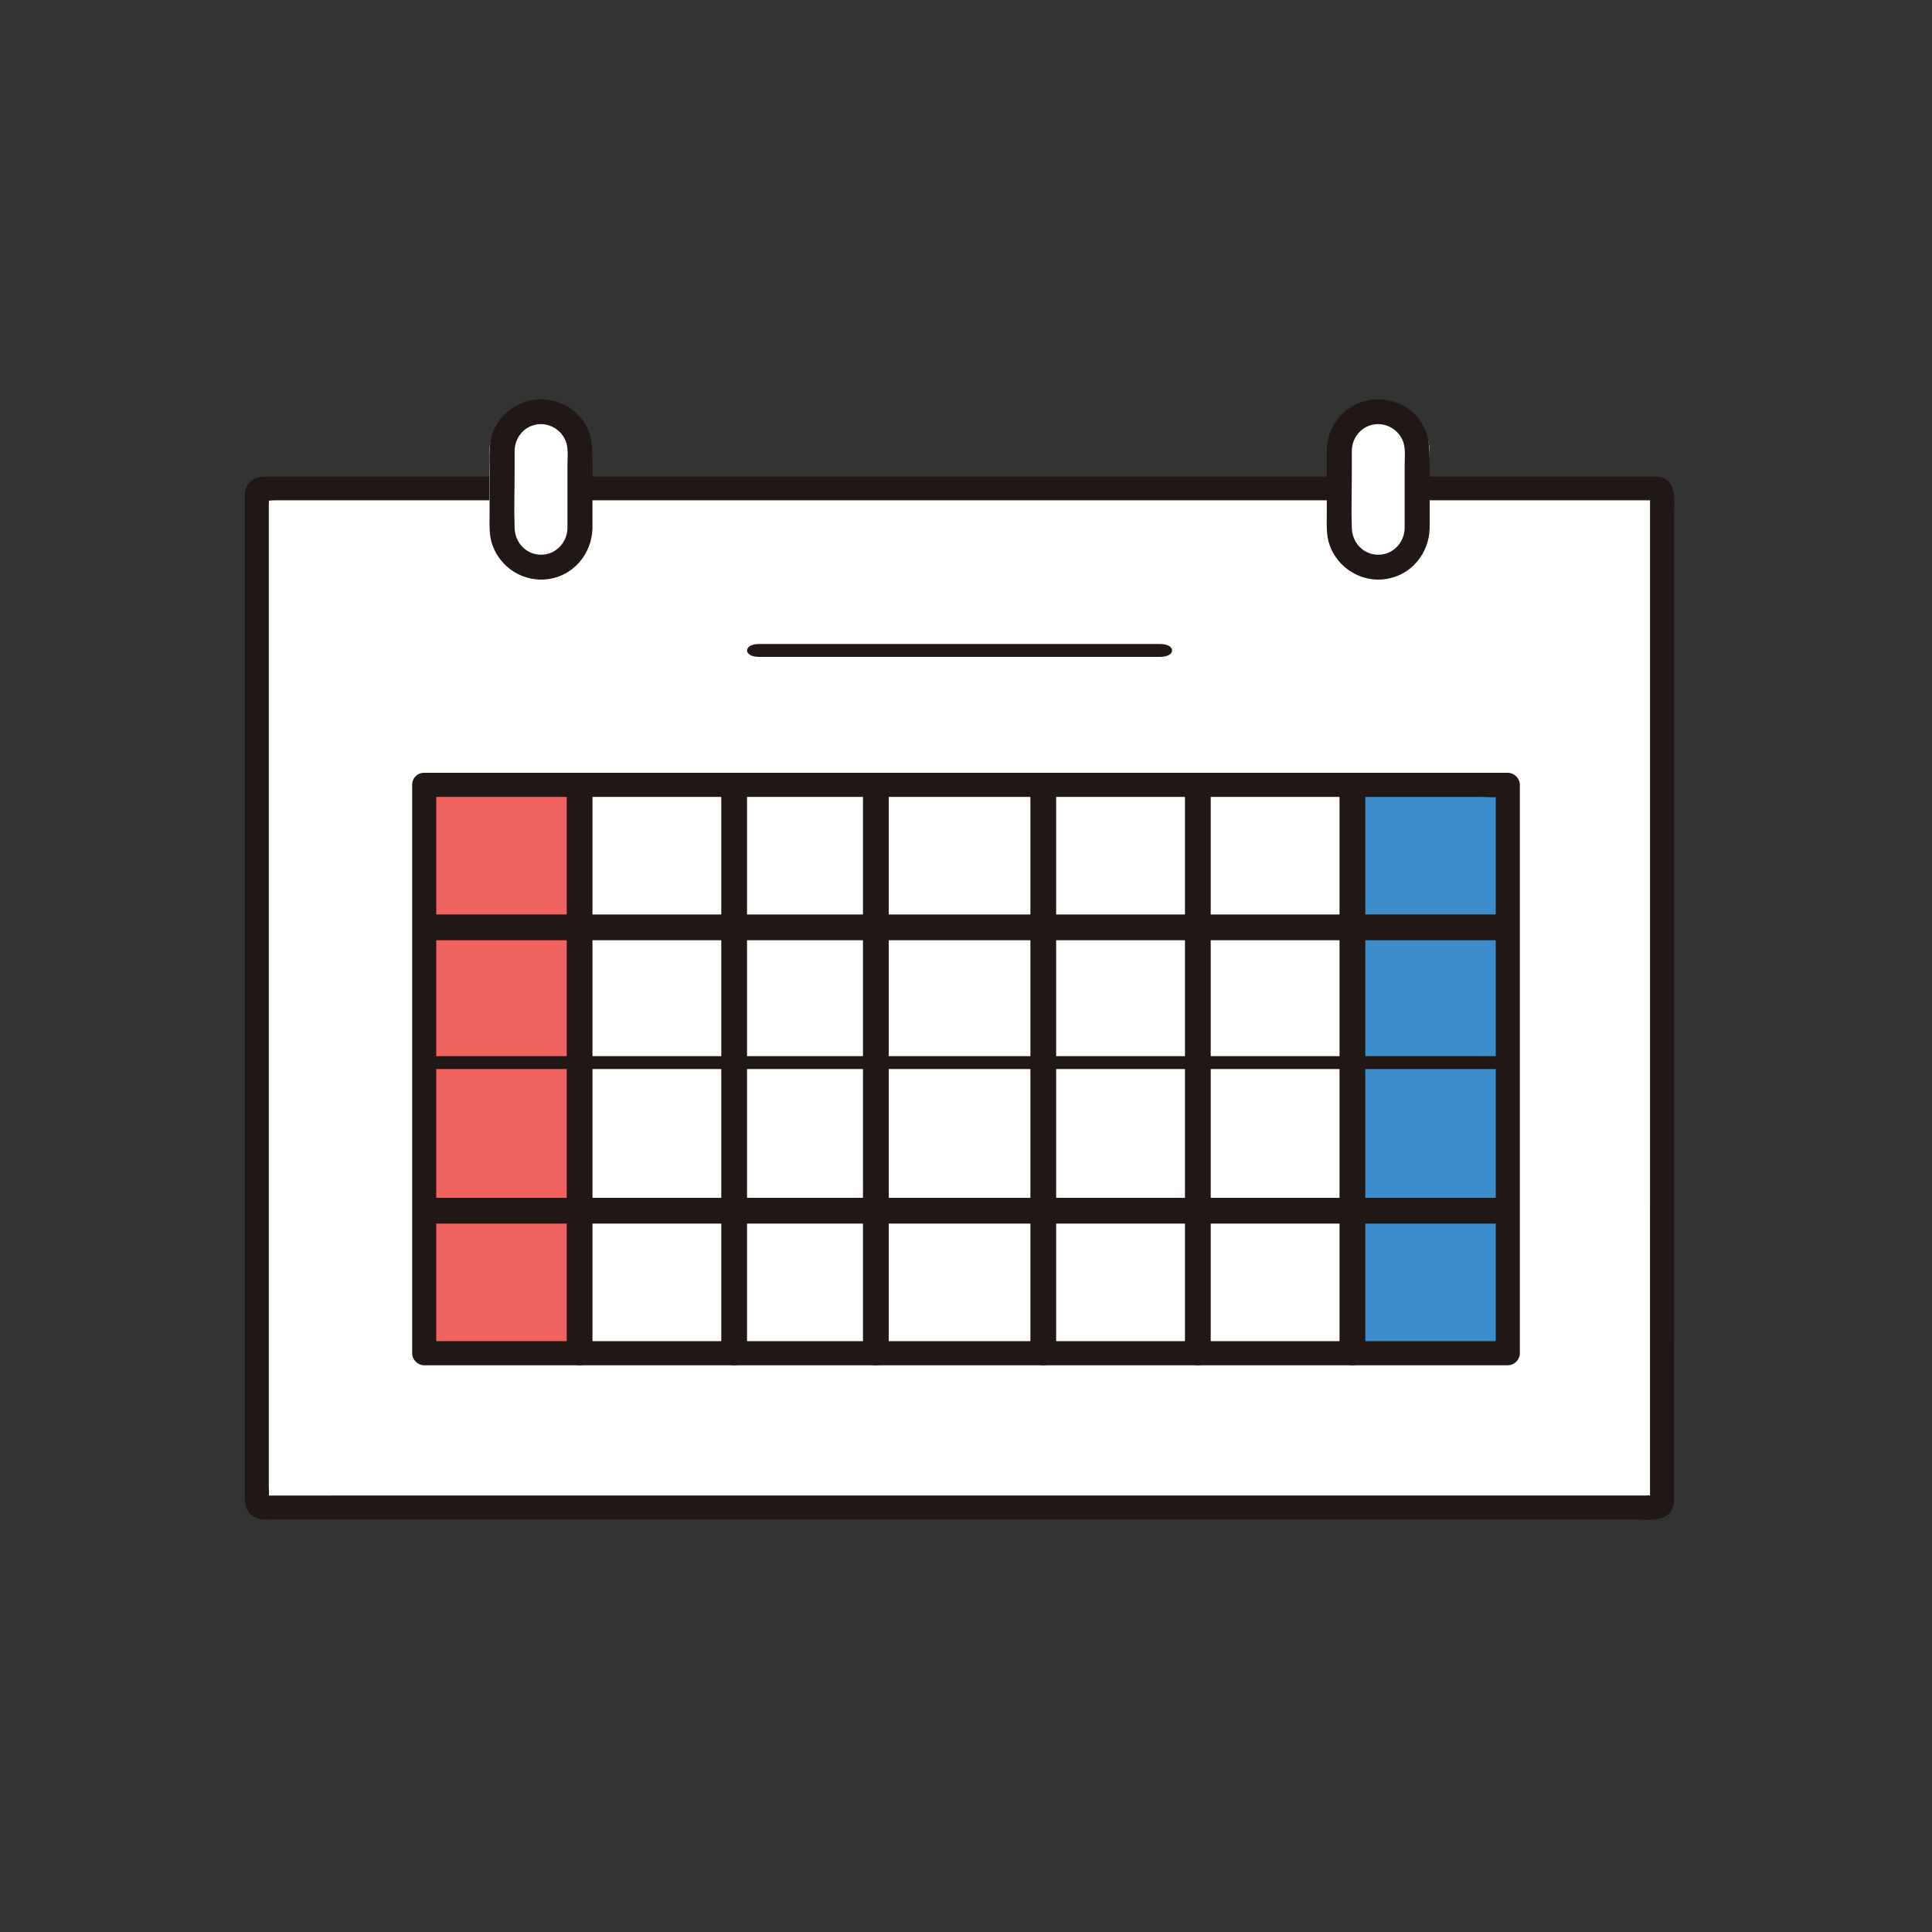 <?xml version="1.0" encoding="UTF-8"?>
<svg xmlns="http://www.w3.org/2000/svg" width="150" height="150" viewBox="0 0 150 150" fill="none">
  <rect x="0" y="0" width="150" height="150" fill="#333333" stroke="none"/>
  <path d="M128.538 38C107.458 38 45.124 38 20.461 38C20.204 38 20 38.204 20 38.458C20 70.859 20 108.338 20 116.545C20 116.798 20.204 117 20.462 117C38.715 116.998 85.678 116.998 128.532 116.999C128.789 116.999 128.997 116.796 128.997 116.543C128.997 110.995 129 56.42 129 38.458C129 38.204 128.794 38.001 128.537 38.001L128.538 38Z" fill="white"></path>
  <path d="M105 103.923V105H45V61H105V103.923Z" fill="white"></path>
  <path d="M117 61V105H105V61H117Z" fill="#3D8DCC"></path>
  <path d="M45 103.923V105H33V61H45V103.923Z" fill="#F2635F"></path>
  <path d="M128.58 37.002C124.193 37.002 119.807 37.002 115.42 37.002C109.589 37.002 103.758 37.002 97.926 37.002C91.225 37.002 84.525 37.002 77.824 37.002C70.991 37.002 64.157 37.002 57.324 37.002C50.997 37.002 44.669 37.002 38.341 37.002C33.181 37.002 28.022 37.002 22.862 37.002C22.323 37.002 21.783 37.002 21.243 37.002C20.499 37.002 19.677 36.931 19.22 37.645C18.948 38.071 19.005 38.595 19.005 39.076C19.005 39.641 19.005 40.207 19.005 40.772C19.005 41.843 19.005 42.914 19.005 43.986C19.005 48.38 19.005 52.775 19.005 57.169C19.005 65.615 19.005 74.061 19.005 82.506C19.005 89.48 19.005 96.454 19.005 103.428C19.005 107.67 19.005 111.912 19.005 116.153C19.005 116.827 19.109 117.464 19.782 117.806C20.297 118.067 21.048 117.954 21.617 117.954C22.743 117.954 23.87 117.954 24.996 117.954C27.67 117.954 30.344 117.954 33.018 117.954C39.899 117.954 46.779 117.954 53.66 117.954C61.956 117.954 70.254 117.954 78.55 117.954C87.642 117.954 96.734 117.954 105.825 117.954C110.485 117.954 115.146 117.954 119.807 117.954C122.09 117.954 124.374 117.954 126.657 117.954C127.656 117.954 129.199 118.27 129.787 117.249C129.969 116.934 129.971 116.589 129.971 116.24C129.971 113.524 129.971 110.809 129.971 108.093C129.971 103.265 129.972 98.437 129.972 93.609C129.972 87.696 129.973 81.783 129.973 75.871C129.973 69.879 129.973 63.887 129.974 57.896C129.974 52.919 129.974 47.941 129.974 42.964C129.974 42.011 129.974 41.058 129.974 40.105C129.974 39.047 130.274 37.264 128.826 37.035C128.33 36.957 127.823 37.162 127.679 37.678C127.557 38.115 127.83 38.73 128.331 38.809C127.688 38.708 128.177 38.283 128.109 38.532C128.099 38.57 128.109 38.643 128.109 38.686C128.109 38.79 128.109 38.895 128.109 38.999C128.109 39.214 128.109 39.43 128.109 39.645C128.109 40.102 128.109 40.559 128.109 41.016C128.109 42.027 128.109 43.037 128.109 44.048C128.109 46.384 128.109 48.721 128.109 51.057C128.109 56.647 128.109 62.236 128.109 67.826C128.109 73.776 128.108 79.726 128.108 85.677C128.108 91.056 128.107 96.436 128.107 101.816C128.107 105.621 128.107 109.426 128.107 113.231C128.107 114.234 128.107 115.237 128.107 116.24C128.107 116.3 128.087 116.397 128.107 116.453C128.11 116.463 128.099 116.551 128.107 116.553L128.234 116.333C128.439 116.126 128.411 116.053 128.148 116.113C128.025 116.083 127.85 116.113 127.723 116.113C126.585 116.113 125.446 116.113 124.308 116.113C122.019 116.113 119.731 116.113 117.443 116.113C108.35 116.113 99.258 116.113 90.165 116.113C81.605 116.113 73.045 116.113 64.484 116.113C57.002 116.113 49.52 116.113 42.038 116.113C36.301 116.113 30.565 116.113 24.829 116.114C23.726 116.114 22.623 116.114 21.52 116.114C21.268 116.114 21.017 116.114 20.765 116.114C20.528 116.114 20.399 116.015 20.679 116.321C20.987 116.656 20.84 116.514 20.869 116.318C20.914 116.015 20.869 115.671 20.869 115.363C20.869 113.538 20.869 111.713 20.869 109.888C20.869 104.004 20.869 98.12 20.869 92.236C20.869 84.43 20.869 76.625 20.869 68.819C20.869 60.239 20.869 51.659 20.869 43.079C20.869 42.011 20.869 40.942 20.869 39.873C20.869 39.64 20.869 39.408 20.869 39.175C20.869 39.103 20.899 38.862 20.869 38.777V38.579C20.743 38.667 20.617 38.754 20.491 38.842C20.562 38.92 21.175 38.842 21.29 38.842C22.348 38.842 23.406 38.842 24.464 38.842C26.923 38.842 29.381 38.842 31.84 38.842C37.671 38.842 43.502 38.842 49.333 38.842C55.934 38.842 62.537 38.842 69.139 38.842C75.858 38.842 82.579 38.842 89.299 38.842C95.482 38.842 101.664 38.842 107.847 38.842C112.911 38.842 117.976 38.842 123.04 38.842C124.886 38.842 126.732 38.842 128.579 38.842C129.779 38.842 129.781 37.002 128.579 37.002H128.58Z" fill="#211715"></path>
  <path d="M33.894 73H65.994C76.693 73 87.394 73 98.093 73H116.106C117.297 73 117.299 71 116.106 71C105.406 71 94.706 71 84.006 71H51.907C45.902 71 39.898 71 33.894 71C32.703 71 32.701 73 33.894 73Z" fill="#211715"></path>
  <path d="M33.894 83C44.594 83 55.294 83 65.994 83H98.093C104.098 83 110.102 83 116.106 83C117.297 83 117.299 82 116.106 82C105.406 82 94.706 82 84.006 82C73.307 82 62.606 82 51.907 82C45.902 82 39.898 82 33.894 82C32.703 82 32.701 83 33.894 83Z" fill="#211715"></path>
  <path d="M33.894 95C44.594 95 55.294 95 65.994 95H98.093C104.098 95 110.102 95 116.106 95C117.297 95 117.299 93 116.106 93C105.406 93 94.706 93 84.006 93C73.307 93 62.606 93 51.907 93C45.902 93 39.898 93 33.894 93C32.703 93 32.701 95 33.894 95Z" fill="#211715"></path>
  <path d="M32 60.935C32 68.05 32 75.164 32 82.279V101.295C32 102.552 32 103.808 32 105.064C32 105.57 32.428 106 32.935 106C43.88 106 54.824 106 65.769 106C76.714 106 87.658 106 98.603 106C104.757 106 110.911 106 117.065 106C117.57 106 118 105.571 118 105.064C118 93.624 118 82.183 118 70.742V60.936C118 60.43 117.572 60 117.065 60H111.168C106.207 60 101.246 60 96.285 60H76.152C68.91 60 61.669 60 54.427 60H32.935C31.732 60 31.73 61.871 32.935 61.871H51.885C59.077 61.871 66.269 61.871 73.461 61.871H93.988C99.249 61.871 104.51 61.871 109.771 61.871H114.65C115.406 61.871 116.199 61.939 116.954 61.871C116.99 61.868 117.028 61.871 117.065 61.871L116.13 60.936C116.13 72.376 116.13 83.817 116.13 95.258V105.064L117.065 104.129C106.12 104.129 95.176 104.129 84.231 104.129C73.286 104.129 62.342 104.129 51.397 104.129C45.243 104.129 39.089 104.129 32.935 104.129L33.87 105.064V94.275C33.87 86.951 33.87 79.628 33.87 72.305V60.936C33.87 59.731 32 59.729 32 60.935Z" fill="#211715"></path>
  <path d="M104 60.905V95.275C104 98.548 104 101.821 104 105.095C104 106.301 106 106.303 106 105.095V70.725C106 67.452 106 64.178 106 60.905C106 59.699 104 59.697 104 60.905Z" fill="#211715"></path>
  <path d="M92 60.905V95.275C92 98.548 92 101.821 92 105.095C92 106.301 94 106.303 94 105.095V70.725C94 67.452 94 64.178 94 60.905C94 59.699 92 59.697 92 60.905Z" fill="#211715"></path>
  <path d="M80 60.905V95.275C80 98.548 80 101.821 80 105.095C80 106.301 82 106.303 82 105.095V70.725C82 67.452 82 64.178 82 60.905C82 59.699 80 59.697 80 60.905Z" fill="#211715"></path>
  <path d="M67 60.905V95.275C67 98.548 67 101.821 67 105.095C67 106.301 69 106.303 69 105.095V70.725C69 67.452 69 64.178 69 60.905C69 59.699 67 59.697 67 60.905Z" fill="#211715"></path>
  <path d="M56 60.905V95.275C56 98.548 56 101.821 56 105.095C56 106.301 58 106.303 58 105.095V70.725C58 67.452 58 64.178 58 60.905C58 59.699 56 59.697 56 60.905Z" fill="#211715"></path>
  <path d="M44 60.905C44 72.362 44 83.819 44 95.275V105.095C44 106.301 46 106.303 46 105.095C46 93.638 46 82.181 46 70.725V60.905C46 59.699 44 59.697 44 60.905Z" fill="#211715"></path>
  <path d="M58.927 51H90.073C91.308 51 91.31 50 90.073 50H58.927C57.692 50 57.69 51 58.927 51Z" fill="#211715"></path>
  <path d="M111 34.999C111 33.343 109.433 32 107.5 32C105.567 32 104 33.343 104 34.999V41.001C104 42.657 105.567 44 107.5 44C109.433 44 111 42.657 111 41.001V34.999Z" fill="white"></path>
  <path d="M110.999 41.02C110.999 39.292 110.999 37.563 110.999 35.834C110.999 34.88 110.985 33.98 110.529 33.101C109.758 31.613 108.055 30.804 106.418 31.041C104.742 31.283 103.338 32.629 103.075 34.311C102.959 35.049 103.012 35.818 103.012 36.563V39.843C103.012 40.664 102.949 41.521 103.228 42.307C103.866 44.112 105.693 45.236 107.593 44.958C109.561 44.67 110.946 42.977 110.999 41.02C111.033 39.771 109.09 39.772 109.057 41.02C109.027 42.14 108.15 43.069 107.006 43.069C105.852 43.069 104.997 42.141 104.955 41.02C104.902 39.593 104.955 38.153 104.955 36.724C104.955 36.152 104.95 35.578 104.955 35.006C104.964 34.023 105.634 33.153 106.616 32.964C107.712 32.754 108.81 33.489 109.022 34.589C109.115 35.073 109.057 35.617 109.057 36.108C109.057 37.745 109.057 39.383 109.057 41.02C109.057 42.27 110.999 42.271 110.999 41.02Z" fill="#211715"></path>
  <path d="M45 34.999C45 33.343 43.433 32 41.5 32C39.567 32 38 33.343 38 34.999V41.001C38 42.657 39.567 44 41.5 44C43.433 44 45 42.657 45 41.001V34.999Z" fill="white"></path>
  <path d="M45.999 41.02C45.999 39.292 45.999 37.563 45.999 35.834C45.999 34.88 45.985 33.98 45.529 33.101C44.758 31.613 43.055 30.804 41.418 31.041C39.742 31.283 38.338 32.629 38.075 34.311C37.959 35.049 38.012 35.818 38.012 36.563V39.843C38.012 40.664 37.949 41.521 38.227 42.307C38.866 44.112 40.693 45.236 42.593 44.958C44.561 44.67 45.946 42.977 45.999 41.02C46.033 39.771 44.09 39.772 44.057 41.02C44.027 42.14 43.15 43.069 42.006 43.069C40.852 43.069 39.997 42.141 39.955 41.02C39.902 39.593 39.955 38.153 39.955 36.724C39.955 36.152 39.95 35.578 39.955 35.006C39.965 34.023 40.634 33.153 41.616 32.964C42.712 32.754 43.81 33.488 44.022 34.589C44.115 35.073 44.057 35.617 44.057 36.107C44.057 37.745 44.057 39.383 44.057 41.02C44.057 42.27 45.999 42.271 45.999 41.02Z" fill="#211715"></path>
</svg>
